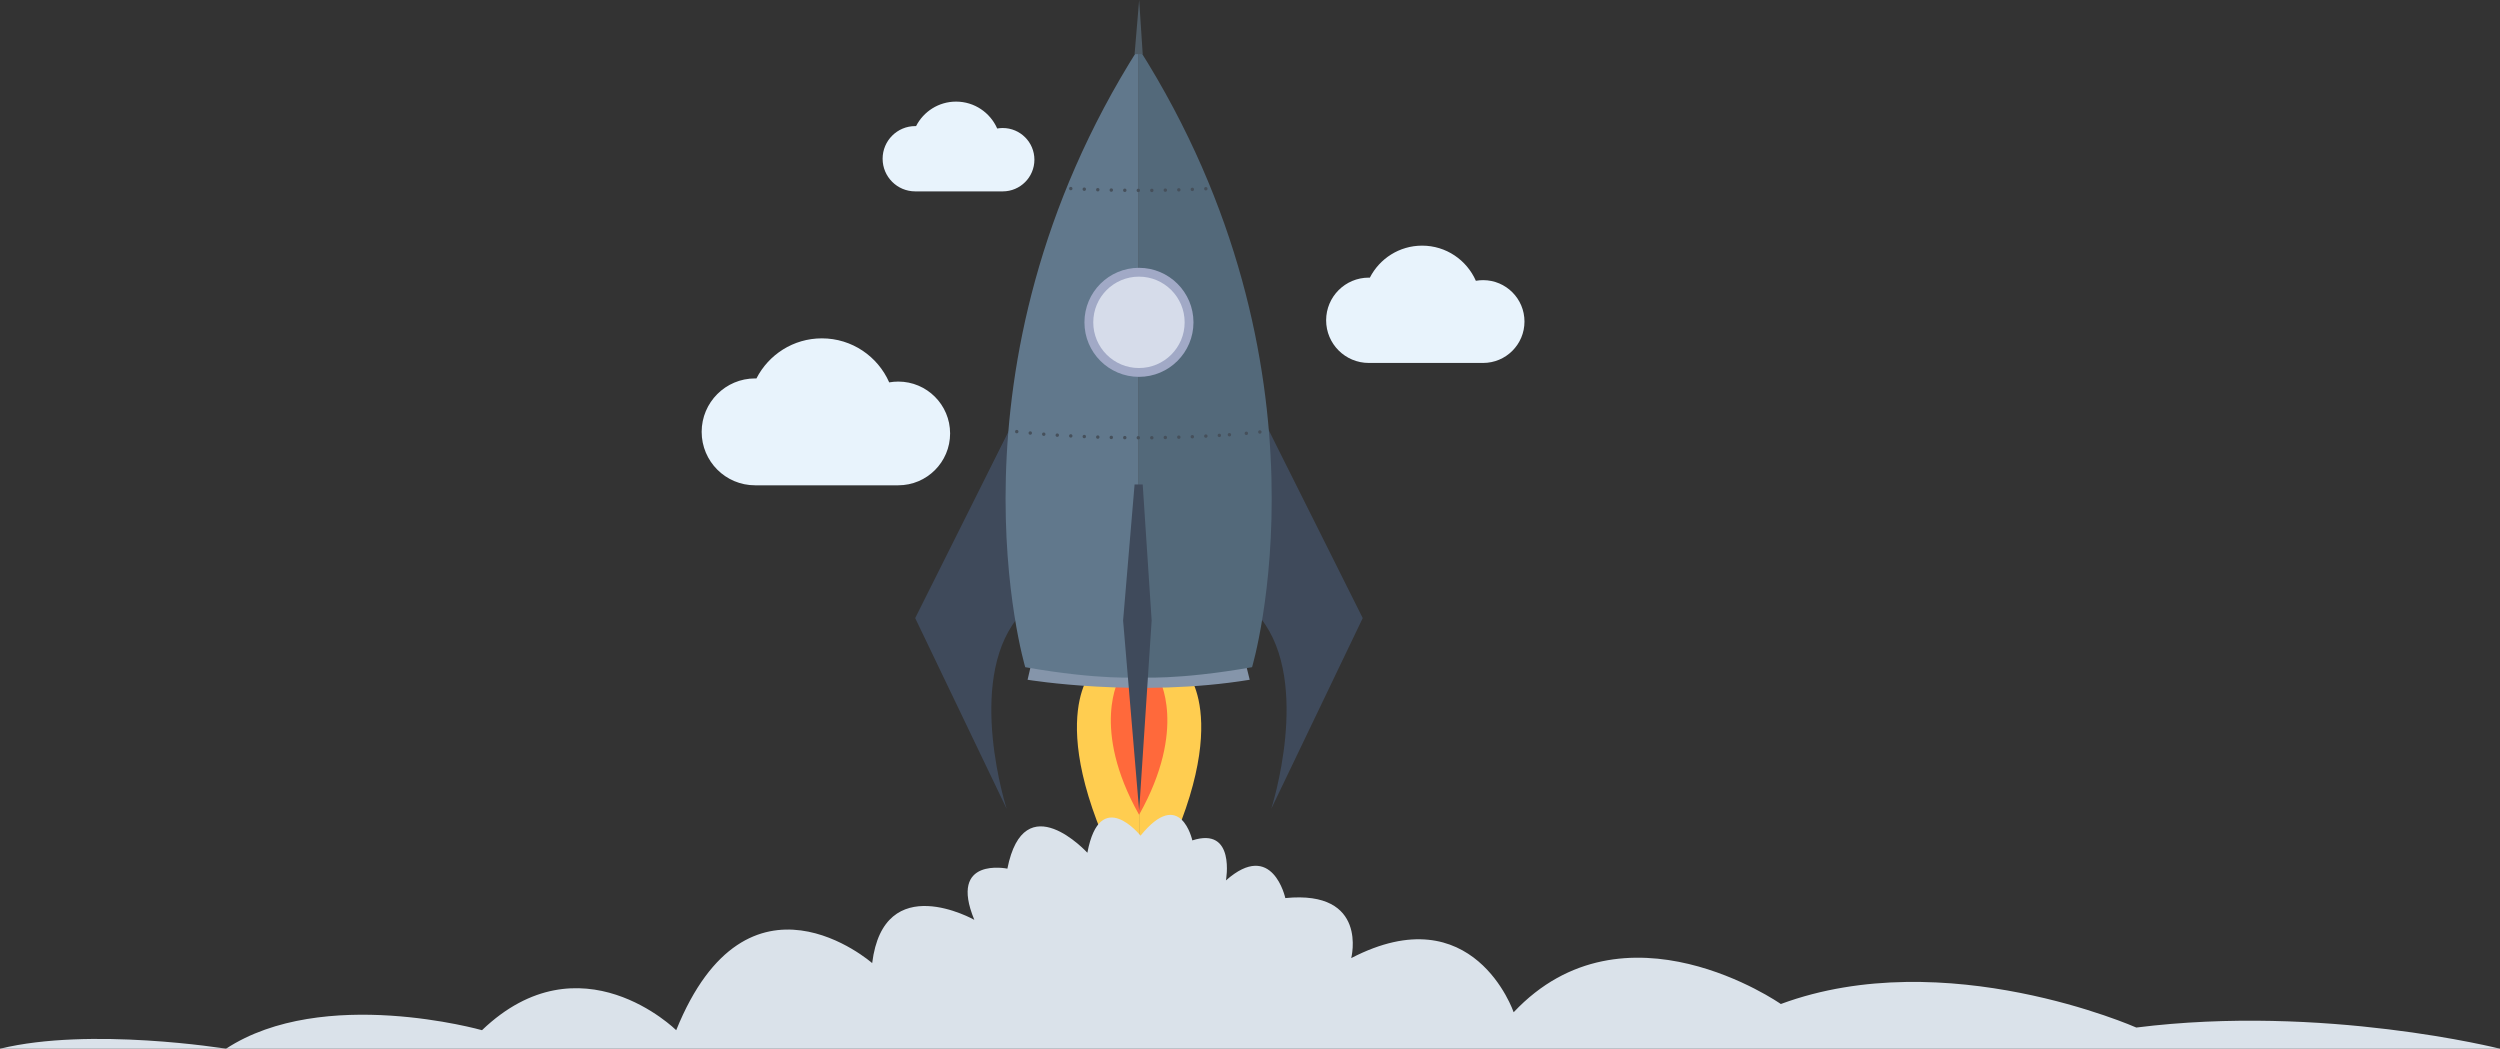<?xml version="1.0" encoding="utf-8"?>
<!-- Generator: Adobe Illustrator 16.0.0, SVG Export Plug-In . SVG Version: 6.00 Build 0)  -->
<!DOCTYPE svg PUBLIC "-//W3C//DTD SVG 1.1//EN" "http://www.w3.org/Graphics/SVG/1.1/DTD/svg11.dtd">
<svg version="1.1" id="Layer_1" xmlns="http://www.w3.org/2000/svg" xmlns:xlink="http://www.w3.org/1999/xlink" x="0px" y="0px"
	 width="1416px" height="594.002px" viewBox="0 0 1416 594.002" enable-background="new 0 0 1416 594.002" xml:space="preserve">
<rect x="0" y="0" width="1416" height="594.002" fill="#333333" stroke="none"/>
<g>
	<g>
		<g>
			<path fill="#FFCD50" d="M672.113,380.645c0,0,30.988,33.027-26.931,133.984v-136.18
				C645.183,378.449,654.285,377.789,672.113,380.645z"/>
			<path fill="#FFCD50" d="M618.25,380.645c0,0-30.988,33.027,26.931,133.984v-136.18
				C645.182,378.449,636.079,377.789,618.25,380.645z"/>
		</g>
		<g>
			<path fill="#FF693B" d="M656.267,383.971c0,0,16.573,28.313-11.085,77.531v-78.803
				C645.182,382.699,648.928,382.316,656.267,383.971z"/>
			<path fill="#FF693B" d="M634.098,383.971c0,0-16.573,28.313,11.084,77.531v-78.803
				C645.182,382.699,641.436,382.316,634.098,383.971z"/>
		</g>
		<path fill="#3F4A5B" d="M718.146,242.718l53.702,107.37l-51.815,108.018c0,0,22.996-71.148-5.822-107.694
			C714.21,350.412,723.861,302.304,718.146,242.718z"/>
		<path fill="#3F4A5B" d="M572.065,242.718l-53.7,107.37l51.814,108.018c0,0-22.997-71.148,5.821-107.694
			C576,350.412,566.352,302.304,572.065,242.718z"/>
		<path fill="#8595AA" d="M585.528,369.885l-3.502,15.131c0,0,62.71,10.348,125.807,0l-3.757-15.131
			C704.075,369.885,647.03,379.041,585.528,369.885z"/>
		<path fill="#53697A" d="M709.162,377.902c0,0,50.703-169.467-64.234-350.576v356.322
			C644.928,383.648,666.639,385.381,709.162,377.902z"/>
		<path fill="#61788C" d="M580.697,377.902c0,0-50.704-169.467,64.23-350.576v356.322
			C644.928,383.648,623.219,385.381,580.697,377.902z"/>
		<path fill="#4F5C66" d="M645.215,0l-2.587,30.646c1.52,0,3.077,0,4.601,0L645.215,0z"/>
		<path fill="#3F4A5B" d="M647.23,274.41c-1.524,0-3.081,0-4.602,0l-6.502,77.048l9.088,107.694l7.082-107.694L647.23,274.41z"/>
		<circle fill="#D6DCEA" stroke="#A1A9C6" stroke-width="5" stroke-miterlimit="10" cx="645.104" cy="182.572" r="28.378"/>
		<g id="NUTS_1_">
			<circle fill="#46505B" cx="575.888" cy="244.461" r="0.97"/>
			<circle fill="#46505B" cx="583.538" cy="245.265" r="0.97"/>
			<circle fill="#46505B" cx="591.188" cy="245.932" r="0.97"/>
			<circle fill="#46505B" cx="598.837" cy="246.478" r="0.97"/>
			<circle fill="#46505B" cx="606.487" cy="246.902" r="0.97"/>
			<circle fill="#46505B" cx="614.137" cy="247.259" r="0.97"/>
			<circle fill="#46505B" cx="621.786" cy="247.562" r="0.97"/>
			<circle fill="#46505B" cx="629.436" cy="247.756" r="0.97"/>
			<circle fill="#46505B" cx="637.086" cy="247.872" r="0.97"/>
			<circle fill="#46505B" cx="644.736" cy="247.938" r="0.97"/>
			<circle fill="#46505B" cx="652.385" cy="247.938" r="0.97"/>
			<circle fill="#46505B" cx="660.035" cy="247.79" r="0.97"/>
			<circle fill="#46505B" cx="667.684" cy="247.623" r="0.97"/>
			<circle fill="#46505B" cx="675.333" cy="247.365" r="0.97"/>
			<circle fill="#46505B" cx="682.984" cy="247.001" r="0.97"/>
			<circle fill="#46505B" cx="690.633" cy="246.599" r="0.97"/>
			<circle fill="#46505B" cx="696.342" cy="246.235" r="0.97"/>
			<circle fill="#46505B" cx="705.933" cy="245.431" r="0.97"/>
			<circle fill="#46505B" cx="713.582" cy="244.682" r="0.971"/>
		</g>
		<g id="NUTS">
			<circle fill="#46505B" cx="606.487" cy="106.803" r="0.97"/>
			<circle fill="#46505B" cx="614.137" cy="107.16" r="0.97"/>
			<circle fill="#46505B" cx="621.787" cy="107.463" r="0.97"/>
			<circle fill="#46505B" cx="629.437" cy="107.658" r="0.97"/>
			<circle fill="#46505B" cx="637.086" cy="107.773" r="0.97"/>
			<circle fill="#46505B" cx="644.736" cy="107.839" r="0.97"/>
			<circle fill="#46505B" cx="652.386" cy="107.839" r="0.97"/>
			<circle fill="#46505B" cx="660.036" cy="107.69" r="0.97"/>
			<circle fill="#46505B" cx="667.685" cy="107.524" r="0.97"/>
			<circle fill="#46505B" cx="675.334" cy="107.266" r="0.971"/>
			<circle fill="#46505B" cx="682.984" cy="106.902" r="0.97"/>
		</g>
	</g>
	<path fill="#E8F3FC" d="M567.949,72.508c-1.073,0-2.116,0.099-3.135,0.28c-3.936-8.967-12.884-15.238-23.301-15.238
		c-9.879,0-18.444,5.644-22.649,13.881c-0.152-0.004-0.304-0.013-0.465-0.013c-10.208,0-18.483,8.28-18.483,18.493
		c0,10.211,8.275,18.488,18.483,18.488h49.551c9.906,0,17.938-8.035,17.938-17.943C585.888,80.544,577.855,72.508,567.949,72.508z"
		/>
	<path fill="#E8F3FC" d="M840.027,158.675c-1.406,0-2.77,0.13-4.1,0.364c-5.143-11.717-16.836-19.911-30.447-19.911
		c-12.908,0-24.102,7.375-29.596,18.138c-0.199-0.005-0.398-0.017-0.607-0.017c-13.342,0-24.155,10.82-24.155,24.166
		c0,13.343,10.813,24.159,24.155,24.159h64.75c12.941,0,23.438-10.499,23.438-23.449
		C863.465,169.177,852.969,158.675,840.027,158.675z"/>
	<path fill="#E8F3FC" d="M508.779,216.126c-1.76,0-3.468,0.163-5.134,0.457c-6.44-14.677-21.089-24.94-38.139-24.94
		c-16.171,0-30.189,9.238-37.071,22.72c-0.249-0.006-0.5-0.022-0.762-0.022c-16.711,0-30.255,13.554-30.255,30.27
		c0,16.713,13.543,30.262,30.255,30.262h81.106c16.211,0,29.36-13.151,29.36-29.372C538.139,229.281,524.99,216.126,508.779,216.126
		z"/>
</g>
<path fill="#DAE2EA" d="M615.887,483.002c0,0-35.752-39-45.306,9c0,0-33.581-7-18.727,29c0,0-51.229-29-57.854,24.5
	c0,0-70.5-62-111,38c0,0-54.13-53.5-110,0c0,0-90-25.5-145,10.5c0,0-77-12.5-128,0h1416c0,0-100-25.333-206-12
	c0,0-108-47.861-201.333-13.332c0,0-88.667-61.999-151.333,4.668c0,0-22.668-66.667-92-30.667c0,0,10-38.667-37.333-34.001
	c0,0-7.254-33.336-33.627-10.001c0,0,5.626-30.665-19.04-22.665c0,0-6.666-30.667-29.333-2.667
	C646,473.337,623.107,444.667,615.887,483.002z"/>
</svg>
